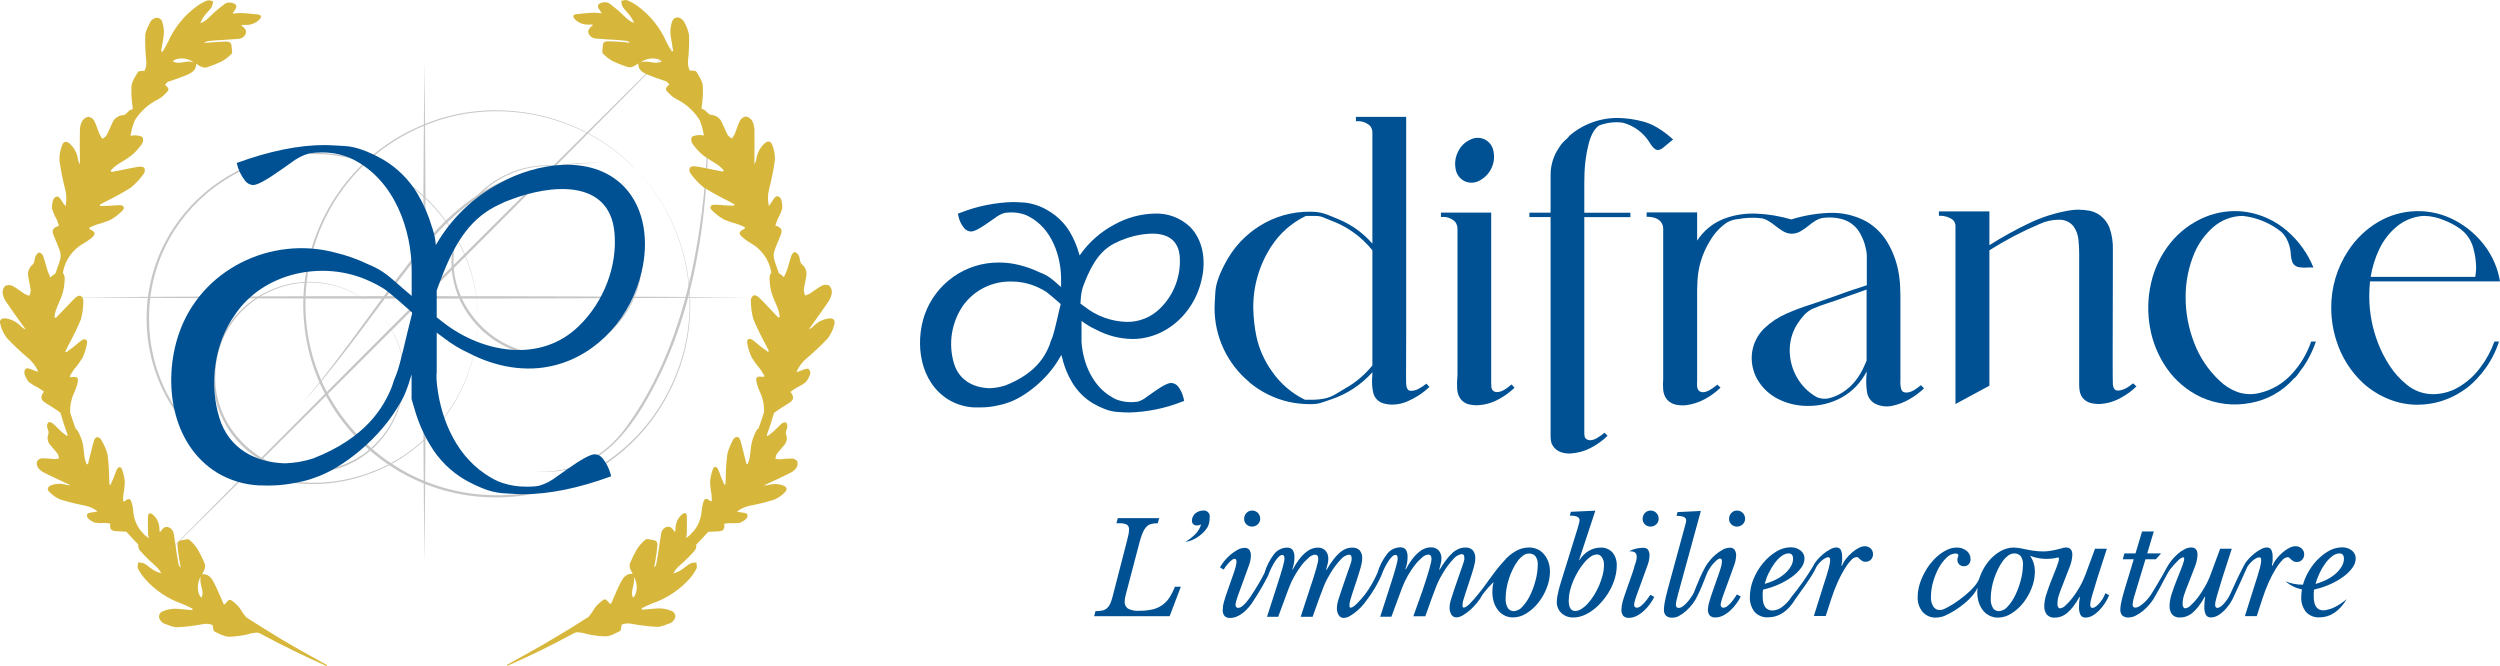 <svg xmlns="http://www.w3.org/2000/svg" id="Calque_1" viewBox="0 0 763.82 203.53"><g style="opacity:.25;"><path d="M193.56,51.12c16.73,16.32,22,42.76,12.92,64.28-16,38.92-66.75,49.05-96.55,19.35-29.8-29.7-19.57-80.58,19.35-96.63,21.52-9.13,48-3.81,64.28,12.92v.08ZM193.56,51.12c-16.35-16.61-42.74-21.83-64.16-12.63-38.47,16-48.42,66.26-18.89,95.68,29.53,29.42,79.67,19.58,95.68-18.89,9.2-21.42,4-47.81-12.63-64.16h0Z" style="fill:#1d1d1b; stroke-width:0px;"></path><path d="M187.62,59.05c18.28,18.23,5.36,49.51-20.45,49.67-15.85.34-29.57-13.37-29.23-29.22.17-25.81,31.44-38.74,49.68-20.45h0ZM187.62,59.05c-18.18-17.94-49.09-5.1-49.06,20.45-.21,15.3,13.3,28.82,28.61,28.61,25.55,0,38.39-30.89,20.45-49.06Z" style="fill:#1d1d1b; stroke-width:0px;"></path><path d="M114.96,94.69c18.33,18.29,5.37,49.66-20.51,49.83-15.89.33-29.65-13.42-29.31-29.32.17-25.88,31.53-38.84,49.82-20.51h0ZM114.96,94.69c-18.23-18-49.23-5.11-49.2,20.51-.21,15.35,13.34,28.91,28.69,28.7,25.62,0,38.5-31,20.51-49.21h0Z" style="fill:#1d1d1b; stroke-width:0px;"></path><path d="M145.92,97.27c.26,20-12.51,39.2-31,46.7-33.24,13.87-70.06-10.7-70.14-46.7.07-36,36.91-60.57,70.14-46.69,18.54,7.5,31.31,26.71,31,46.69ZM145.92,97.27c.15-19.92-12.65-39-31.17-46.41-32.92-13.55-69.28,10.79-69.2,46.41-.09,35.62,36.29,60,69.21,46.41,18.51-7.38,31.31-26.48,31.16-46.41Z" style="fill:#1d1d1b; stroke-width:0px;"></path><path d="M229.02,90.86c-66.84.5-141.81.5-208.65,0,66.84-.51,141.81-.51,208.65,0Z" style="fill:#1d1d1b; stroke-width:0px;"></path><path d="M129.68,172.4c-.54-49.23-.55-104.45,0-153.67.54,49.22.53,104.44,0,153.67Z" style="fill:#1d1d1b; stroke-width:0px;"></path><path d="M45.2,174.87C98.31,121.04,158.29,61.06,212.12,7.95c-53.11,53.83-113.1,113.81-166.92,166.92Z" style="fill:#1d1d1b; stroke-width:0px;"></path><path d="M183.62,49.75c-22.48.17-38.89,7.71-53.21,25.08-13.08,15.64-24.11,33-37.89,48.12,13.3-15.55,24.19-32.91,37.3-48.66,14.57-17.47,31.09-25,53.84-24.54h-.04Z" style="fill:#1d1d1b; stroke-width:0px;"></path><path d="M162.6,143.88c11.47,1.36,22.11-4.12,28.71-13.39,14.78-20.4,21-45.63,23.66-70.35.4-4.12,1-12.52,1.18-16.67l.23-8.36c.19,11.17-.41,22.33-1.8,33.41-2.21,16.59-6.35,33.1-14,48.08-7.88,15.61-18.54,29.76-38,27.28h.02Z" style="fill:#1d1d1b; stroke-width:0px;"></path></g><path d="M118.76,117.44c-.81-4.14-1.06-18.45-1.13-29-1.53-.99-3.14-1.86-4.81-2.6-14-6.54-32.41-2.63-41.06,10.3-6.34,8.83-7.94,21.19-4.78,31.45,4.91,16.27,25.49,17,38.41,9,5.66-3.35,10.41-8.04,13.85-13.64.02-.55.06-1.1.14-1.65-.29-1.28-.5-2.57-.62-3.88v.02Z" style="fill:none; stroke-width:0px;"></path><path d="M135.53,98.6c12,9.32,29.76,12.4,41.38,1,7.55-7.3,11.87-18.38,10.81-28.78-1.67-16-19.13-14.63-31.85-9.73-11.63,4-19.7,16.6-20.34,28.47v9.04Z" style="fill:none; stroke-width:0px;"></path><path d="M119.68,122.48l-.45.72c0,1.65.39,2.5,1.34,1.85-.25-.6-.48-1.21-.68-1.84-.07-.24-.14-.49-.21-.73Z" style="fill:#005193; stroke-width:0px;"></path><path d="M119.64,122.35c-.09-.33-.18-.67-.26-1-.08.55-.12,1.1-.14,1.65l.4-.65Z" style="fill:#005193; stroke-width:0px;"></path><path d="M122.38,122.96h0l-.71,1c.23-.32.46-.63.71-1Z" style="fill:#005193; stroke-width:0px;"></path><path d="M164.57,148.43c1.04-.29,2.04-.69,3-1.19-2.13.58-3.94,1.06-5.54,1.42.79-.04,1.66-.1,2.54-.23Z" style="fill:none; stroke-width:0px;"></path><path d="M133.43,114.17v-12.54c.67.51,1.36,1,2.1,1.57h0c2.43,1.89,5.07,3.48,7.87,4.75,7.88,4.11,17.28,5.93,26.07,3.66,13.5-3.38,23.52-15.21,26.54-28.49,2.17-8.87,1.25-19.38-5.5-26.26-10-10-26.78-7-37.74-.94-8.08,4.26-14.81,10.71-19.41,18.61-.07.12-.13.25-.19.37-.16-1.84-.54-3.65-1.14-5.4,0-.06,0-.11-.07-.16-1.03-3.55-2.51-6.96-4.4-10.14-2.57-4.31-6.18-7.9-10.51-10.45-4.53-2.55-8.36-3.92-11.47-4.12-3.11-.2-5.22-.3-6.33-.31-8,0-16.97,1.83-26.92,5.48.42,1.97,1.29,3.83,2.54,5.41.58.78,1.47,1.27,2.44,1.33,1.33,0,4.15-1.53,8.45-4.59l3-2.1c1.69-1.36,3.62-2.38,5.7-3,1.28-.18,2.57-.28,3.87-.28,2.4-.01,4.79.36,7.07,1.11.84.26,1.65.59,2.43,1h0c12.89,6.48,17.95,21.78,17.95,34v7.74c-.82-.71-1.7-1.47-2.72-2.33-4.38-3.84-6.11-5.51-10.58-7.34h0c-3.29-1.58-6.74-2.8-10.29-3.63-19.45-5.08-40.91,5.18-47.59,25-4.92,14.54-2.31,33.65,11.75,42.32,3.88,2.32,8.27,3.65,12.78,3.87.28.03.56.03.84,0,3.8.17,7.6-.17,11.31-1,1.77-.33,3.51-.82,5.19-1.47h0c8-2.71,19.73-11.78,25.77-22.69l.11-.15c.75-1.25,1.37-2.57,1.86-3.94h0l.08-.22h0c.45-1.16.8-2.15,1-3,.15-.45.3-.93.46-1.41v7.41h0v.08c.17.72.69,2.25.86,2.9,1.1,3.98,2.75,7.78,4.9,11.3,2.57,4.31,6.18,7.9,10.51,10.45,1.75,1,3.58,1.88,5.45,2.63,1.91.8,3.94,1.3,6,1.49,3.11.21,5.22.31,6.33.31,8,0,16.97-1.83,26.92-5.48-.26-1.19-.68-2.33-1.25-3.4-.37-.7-.8-1.37-1.29-2-.57-.78-1.46-1.27-2.43-1.33-1.33,0-4.15,1.53-8.46,4.59l-3,2.1c-.86.68-1.77,1.28-2.74,1.79-.96.5-1.96.9-3,1.19-.88.13-1.74.19-2.58.23h-1.29c-2.4.01-4.79-.36-7.07-1.11-.84-.26-1.65-.59-2.43-1h0c-1-.52-1.97-1.1-2.9-1.73-9.72-6.5-14.16-18.46-14.91-29v-1.6l.06-.08ZM152.62,62.45h0c1.04-.54,2.13-1.01,3.24-1.39,12.72-4.9,30.18-6.26,31.85,9.73,1.06,10.4-3.26,21.48-10.81,28.78-11.58,11.39-29.21,8.36-41.25-.88h0l-.12-.09c-.77-.6-1.46-1.14-2.1-1.66v-8.15c.44-1.32.88-2.51,1.31-3.54,4.49-11.97,9.56-19.01,17.88-22.8h0ZM121.23,114.03c-.59,1.35-1.09,2.73-1.51,4.14-2.59,6.46-8,15.6-24,21.88-2.79.91-5.7,1.42-8.63,1.51-8.94-.24-17.2-4.42-20.08-13.95-3.16-10.26-1.56-22.62,4.78-31.45,8.65-12.93,27-16.84,41.06-10.3,1.67.74,3.28,1.61,4.81,2.6,2.95,2.28,5.33,4.48,8.22,7v.46c-1.97,7.59-3.36,14.53-4.65,18.11h0Z" style="fill:#005193; stroke-width:0px;"></path><path d="M357.22,182.7c-1.22,1.8-3.08,3.07-5.21,3.52-1.31.28-2.66.41-4,.39-1.17.1-2.35-.13-3.4-.68-.67-.48-1.05-1.27-1-2.09.02-.74.14-1.46.35-2.17l4.05-15.41c.27-1.09.61-2.17,1-3.23.26-.69.63-1.34,1.11-1.91.39-.47.9-.82,1.48-1,.7-.18,1.42-.27,2.14-.25l.43-1.56h-12.65l-.42,1.56h.85c.8-.06,1.59.08,2.32.41.48.32.74.89.68,1.46,0,.46-.04.93-.13,1.38-.1.52-.25,1.14-.43,1.87l-4.42,17.13c-.18.78-.43,1.54-.74,2.28-.23.53-.57,1.01-1,1.4-.39.36-.88.61-1.4.72-.7.14-1.41.21-2.12.19l-.42,1.56h23.07l3.42-9h-1.83c-.45,1.2-1.03,2.36-1.73,3.43Z" style="fill:#005193; stroke-width:0px;"></path><path d="M380.82,156.73c-.46.48-.71,1.12-.7,1.79-.02.65.24,1.27.72,1.71.46.43,1.07.67,1.7.66.65,0,1.28-.24,1.75-.7.48-.44.75-1.06.74-1.71,0-.65-.24-1.28-.7-1.75-.46-.49-1.12-.76-1.79-.74-.65,0-1.28.26-1.72.74Z" style="fill:#005193; stroke-width:0px;"></path><path d="M471.71,169.31c-.54-.65-1.23-1.17-2-1.51-.82-.36-1.7-.54-2.59-.53-1.46.01-2.89.42-4.14,1.17-1.36.8-2.57,1.84-3.56,3.07-2.86,3-5.53,7.35-7.43,9.57-.92,1.21-1.93,2.37-3,3.45-.78.73-1.36,1.1-1.75,1.1s-.39-.24-.39-.74c0-.23.02-.47.06-.7,0-.23.12-.58.25-1.05s.32-1.09.58-1.88l1.05-3.17.88-2.71c.25-.76.45-1.44.6-2s.27-1.09.35-1.52c.08-.39.12-.78.12-1.18.08-.92-.19-1.84-.76-2.57-.61-.59-1.44-.89-2.28-.82-.69,0-1.37.13-2,.39-.69.3-1.33.7-1.89,1.21-.71.64-1.35,1.35-1.92,2.12-.75.99-1.44,2.03-2.07,3.11l-.08-.12c.26-.91.43-1.59.52-2.06.09-.41.13-.83.14-1.25.05-.93-.25-1.84-.86-2.54-.62-.63-1.48-.97-2.37-.92-2.7,0-5.25,2.24-7.66,6.73l-.12-.11c.44-1.14.66-2.36.66-3.58.07-.81-.11-1.63-.52-2.34-.44-.5-1.1-.76-1.77-.7-1.51.03-2.94.73-3.88,1.91-1.39,1.78-2.43,3.81-3.06,5.98-1.02,2.33-2.3,4.54-3.83,6.58-.79,1-1.65,1.96-2.55,2.86-.78.73-1.37,1.1-1.75,1.1s-.39-.24-.39-.74c0-.23.02-.47.06-.7.06-.35.15-.71.25-1.05.13-.46.32-1.09.58-1.88l1.05-3.17.88-2.71c.24-.76.44-1.44.6-2s.27-1.09.35-1.52c.08-.39.12-.78.12-1.18.08-.92-.19-1.84-.76-2.57-.61-.58-1.44-.88-2.28-.82-.69,0-1.37.13-2,.39-.69.29-1.33.7-1.89,1.21-.71.64-1.36,1.35-1.93,2.12-.76,1.01-1.45,2.07-2.08,3.17l-.07-.12c.25-.91.43-1.59.52-2.06.09-.41.13-.83.14-1.25.05-.93-.25-1.84-.86-2.54-.62-.63-1.48-.97-2.37-.92-2.7,0-5.26,2.24-7.67,6.73l-.11-.11c.44-1.14.66-2.36.66-3.58.07-.82-.12-1.63-.53-2.34-.44-.5-1.1-.76-1.77-.7-1.51.03-2.93.73-3.87,1.91-1.37,1.76-2.39,3.77-3,5.91-1.16,2.25-2.44,4.43-3.85,6.54-.16.26-.39.61-.7,1.07-.33.47-.68.91-1.05,1.34-.37.42-.78.8-1.21,1.15-.34.29-.76.46-1.21.48-.24.02-.47-.08-.62-.27-.13-.18-.2-.4-.19-.62,0-.24.04-.47.09-.7.07-.29.15-.58.24-.88s.18-.58.27-.85.16-.48.21-.61l1.44-3.93c.73-2,1.32-3.63,1.77-4.9.39-.96.62-1.97.68-3,.06-.7-.1-1.4-.48-2-.38-.4-.91-.61-1.46-.57-.75.02-1.49.23-2.14.6-.77.43-1.51.93-2.18,1.5-.69.59-1.32,1.24-1.89,1.95-.48.6-.92,1.23-1.3,1.9l1.13.7c.16-.3.34-.58.54-.85.28-.38.58-.75.9-1.09.31-.34.64-.66,1-.95.25-.24.58-.38.93-.41.14,0,.27.07.37.17.15.21.21.47.18.72-.02.5-.1,1-.24,1.48-.15.62-.41,1.44-.77,2.45l-1.75,5c-.47,1.32-.83,2.42-1.07,3.29-.24.79-.36,1.61-.37,2.43-.07.69.13,1.39.56,1.94.46.42,1.07.64,1.69.59.87,0,1.73-.23,2.49-.64.81-.43,1.56-.97,2.22-1.6.67-.63,1.28-1.33,1.81-2.08.32-.45.58-.86.82-1.26,1.57-2.39,3.01-4.87,4.3-7.42.28-.81.61-1.6,1-2.37.34-.69.72-1.36,1.14-2,.32-.51.71-.97,1.15-1.38.26-.28.62-.46,1-.51.45,0,.67.36.67,1.09,0,.34-.05.67-.12,1-.08.39-.21.92-.39,1.58s-.43,1.5-.74,2.53-.71,2.29-1.21,3.79l-2.87,8.91h3.42l3.27-8.83c.47-1.27,1.05-2.5,1.73-3.68.64-1.13,1.36-2.22,2.16-3.25.65-.86,1.4-1.64,2.22-2.33.5-.5,1.16-.82,1.86-.9.65,0,1,.43,1,1.29-.01.37-.06.73-.14,1.09-.09.44-.24,1-.45,1.79s-.49,1.69-.85,2.82-.82,2.52-1.37,4.18l-2.56,7.82h3.65c.81-2.28,1.47-4.15,2-5.6.52-1.45,1-2.65,1.36-3.6.32-.81.69-1.6,1.09-2.37.34-.64.7-1.27,1.09-1.89.88-1.48,1.92-2.86,3.11-4.11.63-.76,1.51-1.27,2.49-1.42.52,0,.78.38.78,1.13.01.17.01.34,0,.51-.05.26-.11.51-.19.76l-.45,1.34c-.2.57-.46,1.34-.8,2.29-.67,1.92-1.2,3.48-1.61,4.67-.41,1.2-.72,2.16-.94,2.88-.17.55-.32,1.11-.43,1.68-.05.33-.08.66-.09,1-.04.79.16,1.56.56,2.24.33.53.91.85,1.54.84.68-.04,1.34-.26,1.92-.62.8-.46,1.55-1,2.24-1.62.78-.69,1.5-1.44,2.16-2.25.26-.33.49-.66.72-1l.09-.11c1.75-2.29,3.22-4.78,4.39-7.42.28-.81.61-1.6,1-2.37.34-.69.73-1.36,1.15-2,.32-.51.7-.97,1.14-1.38.26-.28.62-.46,1-.51.44,0,.66.36.66,1.09,0,.34-.05.67-.12,1-.08.39-.21.92-.39,1.58s-.43,1.5-.74,2.53-.71,2.29-1.2,3.79l-2.88,8.91h3.42l3.27-8.83c.48-1.27,1.06-2.5,1.73-3.68.64-1.13,1.36-2.22,2.16-3.25.65-.86,1.4-1.64,2.22-2.33.5-.5,1.16-.82,1.87-.9.64,0,1,.43,1,1.29-.01.37-.06.73-.14,1.09-.09.44-.24,1-.45,1.79s-.49,1.69-.85,2.82-.82,2.52-1.36,4.18l-2.75,7.68h3.66c.8-2.28,1.47-4.15,2-5.6.52-1.45,1-2.65,1.36-3.6.32-.81.69-1.6,1.09-2.37.34-.64.7-1.27,1.09-1.89.88-1.48,1.92-2.86,3.11-4.11.63-.76,1.51-1.27,2.49-1.42.52,0,.78.38.78,1.13.01.17.01.34,0,.51-.04.26-.11.51-.19.76l-.45,1.34c-.19.57-.46,1.34-.8,2.29-.67,1.92-1.2,3.48-1.61,4.67-.4,1.2-.72,2.16-.94,2.88-.18.55-.32,1.11-.42,1.68-.06.33-.1.66-.1,1-.04.79.16,1.56.56,2.24.33.53.91.85,1.54.84.68-.04,1.35-.26,1.93-.62.8-.46,1.54-1.01,2.23-1.62.78-.69,1.5-1.44,2.16-2.25.65-.79,1.22-1.64,1.69-2.55,1.02-1.33,2.12-2.59,3.31-3.77-.23.98-.35,1.99-.35,3-.01,1.12.16,2.23.5,3.29.3.9.76,1.74,1.36,2.47.54.65,1.23,1.17,2,1.53.77.35,1.62.54,2.47.53,1.47-.02,2.9-.46,4.12-1.27,1.38-.86,2.6-1.96,3.6-3.24,1.07-1.36,1.93-2.87,2.55-4.48.64-1.57.98-3.24,1-4.94.01-1.04-.15-2.07-.48-3.05-.31-.86-.78-1.66-1.37-2.35ZM469.14,177.39c-.4,1.56-.96,3.08-1.67,4.53-.6,1.26-1.38,2.42-2.33,3.44-.65.8-1.6,1.29-2.63,1.36-.71.01-1.37-.32-1.79-.89-.55-.93-.79-2-.7-3.07,0-1.01.1-2.01.27-3,.19-1.05.45-2.08.78-3.09.33-.99.72-1.95,1.19-2.88.41-.85.9-1.65,1.46-2.41.46-.64,1.02-1.2,1.65-1.66.5-.38,1.1-.59,1.73-.6.75-.05,1.48.24,2,.78.57.83.83,1.84.72,2.84-.03,1.57-.26,3.14-.68,4.65Z" style="fill:#005193; stroke-width:0px;"></path><path d="M489.01,167.31c-1.27,0-2.51.35-3.6,1-1.15.69-2.11,1.64-2.82,2.78l-.11-.07,4.94-15-7.47.35-.35,1.16c2,0,3,.46,3,1.37-.02.36-.08.72-.19,1.07l-.39,1.42-4.71,15.17c-.54,1.71-1,3.18-1.24,4.42-.25.93-.39,1.89-.43,2.85-.05,1.31.47,2.58,1.42,3.49.99.91,2.3,1.39,3.64,1.34,1.09-.01,2.17-.24,3.17-.66,1.1-.46,2.13-1.07,3.07-1.81,1.01-.8,1.92-1.7,2.74-2.69.86-1.01,1.61-2.11,2.24-3.28.64-1.16,1.14-2.39,1.5-3.66.35-1.22.53-2.47.54-3.74.08-1.44-.38-2.87-1.28-4-.93-1.03-2.28-1.59-3.67-1.51ZM489.69,175.58c-.28,1.09-.63,2.15-1.07,3.19-.44,1.04-.96,2.04-1.55,3-.55.9-1.17,1.74-1.87,2.53-.58.67-1.25,1.25-2,1.73-.56.39-1.23.61-1.91.64-1.32,0-2-1.06-2-3.19.01-1.01.14-2.02.38-3,.27-1.08.63-2.14,1.07-3.17.45-1.03.97-2.04,1.56-3,.54-.89,1.15-1.74,1.83-2.53.56-.67,1.21-1.26,1.94-1.75.54-.38,1.19-.6,1.85-.64.63.02,1.2.36,1.52.9.43.67.65,1.45.62,2.25,0,1.02-.12,2.05-.37,3.04Z" style="fill:#005193; stroke-width:0px;"></path><path d="M503.55,182.7c-.33.47-.68.91-1.06,1.34-.36.42-.77.8-1.2,1.15-.34.29-.76.46-1.21.48-.24.02-.47-.08-.62-.27-.13-.18-.2-.4-.19-.62,0-.24.04-.47.09-.7.07-.29.15-.58.24-.88s.18-.58.27-.85.16-.48.21-.61l1.44-3.93c.73-2,1.32-3.63,1.77-4.9.39-.96.62-1.97.68-3,.06-.7-.1-1.4-.48-2-.35-.37-.84-.57-1.35-.55h-.18c-1.49.02-2.96.39-4.28,1.07,1.28,0,3.49-.09,1.73,4.4-.05.13-.08.26-.09.4-.16.61-.4,1.36-.73,2.29l-1.76,5c-.46,1.32-.82,2.42-1.07,3.29-.23.79-.35,1.61-.36,2.43-.07.69.13,1.39.56,1.94.46.42,1.07.64,1.69.59.87,0,1.73-.23,2.49-.64.81-.43,1.56-.97,2.22-1.6.67-.63,1.28-1.33,1.81-2.08.47-.65.89-1.34,1.26-2.06l-1.16-.66c-.18.16-.45.51-.72.97Z" style="fill:#005193; stroke-width:0px;"></path><path d="M504.28,155.99c-.65,0-1.27.26-1.71.74-.46.48-.71,1.12-.7,1.79-.02.65.24,1.27.72,1.71.46.43,1.06.67,1.69.66.66,0,1.29-.24,1.76-.7.48-.44.74-1.06.73-1.71.01-.65-.24-1.28-.7-1.75-.46-.49-1.11-.76-1.79-.74Z" style="fill:#005193; stroke-width:0px;"></path><path d="M529.95,182.7c-.31.47-.64.91-1,1.34-.37.42-.77.8-1.21,1.15-.34.29-.76.46-1.2.48-.24.02-.48-.08-.63-.27-.13-.18-.2-.4-.19-.62,0-.24.04-.47.1-.7.06-.29.14-.58.23-.88s.18-.58.27-.85c.06-.21.14-.41.22-.61l1.44-3.93,1.77-4.9c.38-.96.61-1.97.68-3,.06-.7-.11-1.41-.49-2-.37-.4-.91-.61-1.46-.57-.75.02-1.49.23-2.14.6-.77.43-1.51.93-2.18,1.5-.69.59-1.32,1.24-1.88,1.95-.49.59-.93,1.23-1.31,1.9-2.57,4.85-3,7.12-3.8,8.43l-.5.78c-.35.52-.73,1.01-1.15,1.47-.4.46-.85.88-1.34,1.25-.37.31-.84.49-1.32.52-.24.02-.47-.08-.62-.27-.13-.18-.2-.4-.2-.62,0-.45.06-.9.16-1.34.1-.53.26-1.15.46-1.85l7-25.56-7.12.35-.31,1.16c2,0,2.95.46,2.95,1.37-.02.36-.08.72-.19,1.07l-.39,1.42-5.17,19c-.39,1.53-.67,2.74-.82,3.62-.14.69-.21,1.39-.23,2.1-.07.71.16,1.41.64,1.94.57.44,1.28.65,2,.59.7-.02,1.39-.21,2-.56.76-.42,1.47-.92,2.12-1.5.73-.65,1.4-1.38,2-2.16.6-.79,1.11-1.64,1.52-2.55,2-4,2.57-6.58,3.52-8,.17-.29.35-.58.55-.85.27-.38.57-.75.89-1.09.31-.34.65-.65,1-.95.26-.24.59-.39.94-.41.14,0,.27.07.37.17.14.21.2.47.17.72-.02.5-.1,1-.23,1.48-.16.62-.42,1.44-.78,2.45l-1.75,5c-.47,1.32-.82,2.42-1.07,3.29-.26.76-.41,1.56-.45,2.36-.07.69.13,1.39.56,1.94.46.42,1.08.64,1.7.59.87,0,1.72-.23,2.49-.64.81-.43,1.55-.97,2.21-1.6.67-.63,1.28-1.33,1.81-2.08.47-.65.9-1.34,1.27-2.06l-1.17-.66c-.2.28-.43.63-.74,1.09Z" style="fill:#005193; stroke-width:0px;"></path><path d="M530.69,155.99c-.65-.01-1.27.26-1.71.74-.46.48-.72,1.12-.7,1.79-.02.65.24,1.27.72,1.71.46.43,1.06.67,1.69.66.65,0,1.28-.24,1.75-.7.48-.44.75-1.06.74-1.71.01-.65-.24-1.28-.7-1.75-.46-.49-1.12-.76-1.79-.74Z" style="fill:#005193; stroke-width:0px;"></path><path d="M569.82,166.88c-.68.02-1.34.2-1.93.53-.72.37-1.39.83-2,1.36-.68.58-1.3,1.23-1.85,1.93-.54.67-.98,1.42-1.32,2.21l-.12-.11c.1-.52.18-1,.22-1.37s0-.79,0-1.2c.05-.78-.09-1.55-.42-2.26-.29-.47-.82-.74-1.37-.7-.65.04-1.27.22-1.83.55-.74.39-1.43.85-2.07,1.38-.69.56-1.33,1.18-1.91,1.86-.53.6-.97,1.27-1.31,2-1.94,3.23-4.11,6.31-6.5,9.22-.13.16-.24.33-.35.5-.7.99-1.54,1.87-2.51,2.61-.85.69-1.9,1.09-3,1.13-2,0-3-1.41-3-4.24v-1.07c0-.35.07-.71.12-1.07,1.69-.38,3.34-.93,4.92-1.64,1.41-.64,2.75-1.42,4-2.33,1.05-.76,1.97-1.68,2.74-2.72.61-.81.96-1.79,1-2.8.02-.96-.43-1.86-1.19-2.44-.87-.68-1.95-1.03-3.05-1-1.58.03-3.11.49-4.44,1.34-1.52.94-2.87,2.12-4,3.5-1.21,1.46-2.19,3.1-2.9,4.85-.72,1.7-1.1,3.52-1.11,5.37-.11,1.69.4,3.35,1.44,4.69,1.06,1.14,2.57,1.75,4.12,1.65,3.3,0,6.08-1.85,8.33-5.56,1.94-2.8,5.18-7,6.27-9.54.18-.41.42-.79.72-1.12.3-.38.64-.73,1-1.05.34-.3.71-.57,1.11-.78.29-.18.61-.29.95-.31.39,0,.58.28.58.85,0,.34-.04.67-.09,1-.07.39-.19.93-.37,1.62s-.44,1.54-.76,2.57-.74,2.31-1.23,3.87l-2.53,8.05h3.62l1.75-5.37c.54-1.68,1.17-3.33,1.89-4.94.61-1.38,1.3-2.71,2.08-4,.57-.97,1.24-1.88,2-2.7.42-.54,1.03-.9,1.71-1,.22-.01.43.07.59.23.15.16.32.32.5.49.2.18.42.34.65.48.3.18.65.26,1,.24.62.02,1.22-.22,1.65-.67.43-.45.66-1.05.64-1.67.01-.67-.26-1.32-.76-1.77-.47-.41-1.06-.64-1.68-.65ZM540.48,174.94c.5-1.06,1.11-2.06,1.81-3,.58-.79,1.29-1.5,2.08-2.08.6-.47,1.34-.75,2.1-.78.91,0,1.36.54,1.36,1.63-.01.82-.24,1.62-.66,2.32-.48.82-1.1,1.55-1.81,2.18-.83.73-1.75,1.35-2.74,1.85-1.11.56-2.26,1-3.46,1.32.32-1.19.75-2.34,1.29-3.44h.03Z" style="fill:#005193; stroke-width:0px;"></path><path d="M642.45,182.93c-.33.5-.7.98-1.09,1.44-.33.38-.7.72-1.11,1-.27.21-.59.34-.93.37-.47,0-.7-.34-.7-1,.01-.32.05-.64.11-.95.08-.4.21-.92.39-1.56.18-.64.42-1.41.7-2.33l1-3.33,2.88-8.91h-3.62l-2.87,7.78c-.5,1.34-1.1,2.65-1.81,3.89-.66,1.16-1.39,2.27-2.2,3.33-.64.84-1.36,1.62-2.14,2.33-.43.47-1.01.78-1.64.88-.24,0-.45-.13-.58-.33-.19-.35-.27-.75-.23-1.15.02-.94.19-1.87.5-2.76.34-1,.77-2.16,1.29-3.43.8-2,1.46-3.71,2-5.15.44-1.12.7-2.31.76-3.52,0-1.51-.65-2.26-2-2.26-.48.02-.95.12-1.39.3h0c-4,1-5.86,1.51-13.42-.28.3.09.6.2.89.33-.64-.22-1.32-.33-2-.33-1.46.01-2.89.42-4.14,1.17-1.36.8-2.57,1.84-3.56,3.07-1.06,1.31-1.91,2.78-2.51,4.36-.06.15-.1.29-.15.44s-.07.17-.11.27c-.92,3.23-7.54,8.06-10.69,9.43h0c-.43.23-.91.35-1.4.36-.81.02-1.57-.38-2-1.07-.53-.88-.78-1.9-.72-2.93,0-1.59.24-3.17.68-4.69.42-1.48,1.01-2.91,1.75-4.26.63-1.16,1.44-2.21,2.4-3.11.68-.72,1.61-1.15,2.6-1.21.63,0,.94.18.94.54,0,.21-.06.41-.16.59-.3.75-.14,1.61.41,2.2.39.38.92.58,1.46.56.55.02,1.08-.2,1.46-.6.38-.43.58-1,.56-1.58.01-.98-.43-1.92-1.2-2.53-.87-.69-1.97-1.05-3.08-1-.96.01-1.91.23-2.78.64-.98.45-1.91,1.04-2.74,1.73-.92.77-1.75,1.63-2.49,2.57-.77.98-1.44,2.04-2,3.15-.57,1.11-1.03,2.27-1.37,3.47-.32,1.14-.49,2.32-.5,3.5-.09,1.67.46,3.32,1.52,4.61,1.01,1.14,2.48,1.78,4,1.73.46,0,.91-.06,1.36-.15.34-.04.68-.13,1-.26l.17-.06.23-.09c3.73-1.6,8.8-5.42,10-8.63-.05.46-.07.91-.07,1.37-.01,1.12.16,2.23.5,3.29.3.9.76,1.74,1.36,2.47.54.65,1.23,1.17,2,1.53.78.35,1.62.54,2.47.53,1.47-.02,2.9-.46,4.12-1.27,1.38-.86,2.6-1.96,3.6-3.24,1.07-1.36,1.93-2.87,2.55-4.48.64-1.57.98-3.24,1-4.94.01-1.04-.15-2.07-.48-3.05-.24-.68-.58-1.32-1-1.91,2.72,1.06,5.69,1.24,8.52.53.16,0,.26,0,.3.13.02.1.02.19,0,.29,0,.28-.05.55-.13.82-.09.34-.24.78-.43,1.32s-.45,1.22-.78,2l-1.19,3c-.46,1.17-.9,2.41-1.32,3.72-.39,1.16-.6,2.38-.62,3.6-.03.89.22,1.76.72,2.49.63.73,1.59,1.11,2.55,1,.59,0,1.19-.1,1.75-.29.66-.23,1.28-.57,1.83-1,.71-.6,1.35-1.27,1.92-2,.75-.96,1.42-1.99,2-3.07l.11.11c-.1.5-.17,1-.21,1.5,0,.51-.06,1-.06,1.42-.04.84.1,1.68.43,2.45.32.59.96.93,1.63.86.73-.02,1.44-.22,2.06-.59.74-.42,1.41-.94,2-1.55.65-.68,1.25-1.42,1.77-2.2.53-.79.97-1.63,1.32-2.51l-1.17-.58c-.21.58-.48,1.14-.78,1.67ZM617.37,177.39c-.41,1.56-.97,3.08-1.68,4.53-.6,1.26-1.38,2.42-2.33,3.44-.65.8-1.6,1.29-2.63,1.36-.71.01-1.37-.32-1.79-.89-.55-.93-.79-2-.7-3.07,0-1.01.1-2.01.27-3,.37-2.09,1.05-4.11,2-6,.41-.85.9-1.65,1.46-2.41.46-.64,1.02-1.2,1.65-1.66.5-.37,1.11-.58,1.73-.6.75-.05,1.48.24,2,.78.57.83.83,1.84.72,2.84-.04,1.58-.27,3.16-.7,4.68Z" style="fill:#005193; stroke-width:0px;"></path><path d="M699.55,170.5c.15.16.32.32.5.49.2.18.42.34.65.48.3.18.65.26,1,.24.62.02,1.22-.22,1.65-.67.43-.45.66-1.05.64-1.67.01-.67-.26-1.31-.75-1.77-.51-.48-1.19-.74-1.89-.72-.68.02-1.34.2-1.93.53-.72.37-1.39.83-2,1.36-.68.58-1.3,1.23-1.85,1.93-.54.67-.98,1.42-1.32,2.21l-.12-.11c.1-.45.17-.91.22-1.37.02-.4.02-.8,0-1.2.05-.78-.09-1.55-.42-2.26-.29-.47-.82-.74-1.37-.7-.64.03-1.27.22-1.82.55-.74.38-1.44.85-2.08,1.38-.69.56-1.33,1.18-1.91,1.86-.53.6-.97,1.27-1.31,2-1.63,3-3.25,6.88-3.91,8.17-.26.59-.56,1.15-.91,1.69-.33.5-.7.98-1.09,1.44-.33.38-.7.72-1.11,1-.27.21-.59.34-.93.37-.47,0-.7-.34-.7-1,0-.32.04-.64.11-.95.08-.4.21-.92.39-1.56.18-.64.42-1.41.7-2.33l1-3.33,2.88-8.91h-3.55l-2.88,7.78c-.49,1.35-1.09,2.65-1.81,3.89-.65,1.16-1.38,2.27-2.19,3.33-.64.84-1.36,1.62-2.14,2.33-.43.47-1.01.78-1.64.88-.24,0-.46-.13-.58-.33-.19-.35-.27-.75-.23-1.15.02-.94.18-1.87.5-2.76.34-1,.77-2.16,1.29-3.43.8-2,1.47-3.72,2-5.15.44-1.13.7-2.31.76-3.52,0-1.51-.65-2.26-1.95-2.26-.7.02-1.39.21-2,.55-.76.38-1.47.87-2.1,1.44-.7.61-1.33,1.28-1.91,2-.56.7-1.06,1.46-1.48,2.25-1,2-4.41,7.61-4.65,8l-.63.89c-.4.52-.83,1.01-1.29,1.47-.48.47-1.01.89-1.57,1.26-.43.32-.94.5-1.47.52-.24.02-.47-.08-.61-.27-.11-.19-.17-.4-.17-.62.1-1.09.33-2.16.7-3.19l3.23-10.7h3.19l1.59-1.79h-4.24l2-6.69h-3.58l-2,6.69h-3.38l-.51,1.79h3.35l-2.88,9.53c-.44,1.53-.76,2.74-.94,3.62-.16.69-.25,1.4-.28,2.11-.07.7.15,1.41.61,1.94.56.45,1.28.67,2,.59.73-.03,1.44-.22,2.08-.56.81-.41,1.58-.92,2.28-1.5.78-.65,1.49-1.38,2.14-2.16.65-.79,1.21-1.64,1.67-2.55,1.87-3.09,3.61-7,4.61-8.15.72-.89,1.49-1.74,2.31-2.55.64-.6,1.12-.89,1.46-.89.16,0,.25,0,.29.13.04.09.06.19.06.29,0,.28-.05.55-.13.82-.09.34-.24.78-.43,1.32s-.46,1.22-.78,2l-1.19,3c-.46,1.17-.91,2.41-1.32,3.72-.39,1.16-.6,2.38-.62,3.6-.03.89.22,1.76.72,2.49.63.73,1.59,1.11,2.55,1,.59,0,1.19-.1,1.75-.29.66-.23,1.28-.57,1.83-1,.71-.6,1.35-1.27,1.92-2,.75-.96,1.42-1.99,2-3.07l.12.11c-.1.49-.17,1-.21,1.5,0,.51-.06,1-.06,1.42-.04.84.1,1.68.43,2.45.32.59.96.93,1.63.86.73-.02,1.44-.22,2.06-.59.74-.42,1.41-.94,2-1.55.65-.68,1.25-1.42,1.77-2.2.53-.79.97-1.63,1.32-2.51,1-2.12,3.23-7,3.76-8.25.18-.41.42-.79.72-1.12.3-.38.64-.73,1-1.05.34-.3.71-.57,1.11-.78.3-.19.65-.3,1-.31.39,0,.58.28.58.85,0,.34-.04.67-.09,1-.07.39-.19.93-.37,1.62s-.44,1.54-.76,2.57-.74,2.31-1.23,3.87l-2.53,8.05h3.62l1.75-5.37c.54-1.68,1.17-3.33,1.89-4.94.61-1.38,1.3-2.71,2.08-4,.57-.97,1.24-1.88,2-2.7.42-.54,1.04-.9,1.72-1,.23,0,.46.09.61.27Z" style="fill:#005193; stroke-width:0px;"></path><path d="M718.6,168.22c-.87-.68-1.96-1.03-3.06-1-1.57.03-3.11.49-4.43,1.34-1.52.94-2.87,2.12-4,3.5-1.2,1.46-2.18,3.1-2.9,4.85-.23.56-.42,1.14-.58,1.72-1.85.04-3.68-.32-5.38-1.05,1.44,1.26,3.18,2.12,5.06,2.49-.13.73-.2,1.47-.21,2.21-.11,1.69.4,3.35,1.44,4.69,1.06,1.14,2.58,1.75,4.13,1.65,3.29,0,6.06-1.85,8.32-5.56-2.86,2.29-4.68,3-6.08,3.27-.33.09-.66.14-1,.15-2,0-3-1.41-3-4.24v-1.07c0-.35.07-.71.12-1.07h.15l.24-.05.26-.09c1.47-.35,2.9-.84,4.27-1.46,1.43-.63,2.79-1.41,4.05-2.33,1.05-.76,1.98-1.67,2.74-2.72.62-.81.97-1.79,1-2.8.02-.94-.4-1.84-1.14-2.43ZM715.46,173.05c-.48.82-1.09,1.55-1.8,2.18-.84.73-1.76,1.35-2.75,1.85-1.1.56-2.26,1-3.46,1.32.34-1.19.78-2.35,1.32-3.46.51-1.06,1.11-2.06,1.81-3,.59-.79,1.29-1.49,2.08-2.08.6-.47,1.34-.75,2.1-.78.91,0,1.37.54,1.37,1.63,0,.83-.24,1.64-.67,2.34Z" style="fill:#005193; stroke-width:0px;"></path><path d="M367.55,155.99c-.43,0-.86.08-1.26.23-.39.15-.75.36-1.07.62-.32.27-.58.61-.76,1-.19.36-.29.77-.29,1.18-.03.41.11.81.38,1.11.32.29.74.44,1.17.41.44,0,.87-.1,1.25-.31-.3,1-.81,1.92-1.5,2.7-.95,1.01-2.05,1.89-3.25,2.59,2.82-.2,6.27-3,7-5.08.26-.76.38-1.55.37-2.35.18-.98-.47-1.91-1.45-2.09-.19-.04-.39-.04-.59,0Z" style="fill:#005193; stroke-width:0px;"></path><path d="M381.64,116.74c3.53,2.98,7.73,5.06,12.24,6.07,2.08.44,4.21.67,6.34.67,3,0,3.4-.46,6.3-1.4,4.92-1.6,9.33-4.48,12.78-8.35,0,.49,0,1-.05,1.49s-.05,1-.05,1.46c0,1.13.12,2.25.37,3.35.38,1.57,1.59,2.81,3.15,3.22.9.25,1.82.37,2.75.37,1.66-.02,3.3-.4,4.8-1.11,2.39-1.04,4.58-2.49,6.47-4.29l-.94-1c-.68.56-1.42,1.06-2.2,1.47-.69.42-1.48.67-2.29.71h-.41c-.76-.08-1.18-.77-1.27-2s0-6.21,0-14.79V35.7h-15.36v1.34h.23c1.49-.12,2.95.38,4.06,1.38.52.6.78,1.39.74,2.18v33.84c-2.82-3.25-6.36-5.8-10.33-7.45-3.82-1.54-5-2.31-8.78-2.31-5.44-.04-10.77,1.47-15.37,4.37-3.96,2.49-7.27,5.88-9.66,9.9-2.38,4.11-3.66,7.5-3.83,10.17-.17,2.69-.25,4.37-.25,5-.01,8.72,3.86,16.99,10.56,22.57v.05ZM388.42,75.26c2.6-4,6.26-7.22,10.56-9.29h2.48c2.62,0,2.6.46,5.11,1.37,5,1.83,9.4,4.98,12.73,9.13v35.18c-2.29,2.84-5.09,5.21-8.27,7-3.21,1.82-4.13,2.95-8,3.37h-.17c-.48.07-.96.1-1.44.1h-2.75c-4.06-1.98-7.53-4.97-10.08-8.7-2.29-3.19-3.9-6.81-4.73-10.65-.57-2.81-.89-5.66-.95-8.52-.09-6.74,1.83-13.35,5.51-18.99h0Z" style="fill:#005193; stroke-width:0px;"></path><path d="M447.48,55.36c1.45.67,3.13.6,4.52-.17,3.3-1.69,5.06-5.37,4.3-9-.27-1.57-1.28-2.91-2.71-3.62-1.39-.64-3-.61-4.37.09-1.66.75-3,2.07-3.76,3.73-.83,1.64-1.08,3.5-.71,5.3.26,1.59,1.28,2.96,2.73,3.67Z" style="fill:#005193; stroke-width:0px;"></path><path d="M444.6,67.78c.51.67.75,1.51.7,2.35v44c0,.49,0,1-.07,1.58s-.06,1.12-.06,1.68,0,1.11.06,1.67c.07,1.06.44,2.07,1.08,2.92.63.77,1.49,1.32,2.45,1.56.76.18,1.53.27,2.31.28,2.41-.05,4.77-.69,6.88-1.87,1.75-.94,3.36-2.12,4.79-3.49l-.94-1c-1.76,1.56-3.24,2.34-4.43,2.34-.35,0-.7-.09-1-.27-.39-.28-.65-.71-.71-1.19,0-.45-.06-.83-.06-1.12v-52.26h-15.36v1.34h.23c1.53-.15,3.04.39,4.13,1.48Z" style="fill:#005193; stroke-width:0px;"></path><path d="M479.89,138.54c2.13-.12,4.21-.69,6.1-1.68,1.9-.97,3.64-2.23,5.17-3.72l-.94-.94c-.67.61-1.42,1.14-2.22,1.58-.62.42-1.34.67-2.08.73-.38,0-.76-.09-1.1-.26-.34-.19-.59-.52-.67-.91-.06-.33-.1-.66-.1-1v-66h14.08v-1.34h-14.08v-7.11c0-1.79,0-3.56.07-5.33.11-2.63.47-5.25,1.07-7.81.69-3.18,1.81-5.31,3.36-6.41,1.71-.65,3.53-.99,5.36-1,.72,0,1.44.07,2.15.21,3.25.92,6.04,3.01,7.85,5.86.94,1.61,1.81,2.42,2.61,2.42.54-.04,1.06-.25,1.48-.6l3.18-2.62c-3.24-2.93-6.32-4.77-9.25-5.5-2.43-.65-4.93-1.01-7.45-1.07-5.5-.08-10.84,1.86-15,5.46-.27.41-.61.78-1,1.08-.87.74-1.62,1.63-2.21,2.61-1.67,2.46-2.55,5.38-2.52,8.35v11.43h-6.48v1.34h6.48v67.17c0,.68.1,1.35.3,2,.91,2.06,2.77,3.09,5.57,3.09l.27-.03Z" style="fill:#005193; stroke-width:0px;"></path><path d="M586.9,117.68c-.61.51-1.26.98-1.93,1.41-.66.44-1.41.72-2.2.84-1.07.09-1.71-.28-1.92-1.12-.22-.87-.3-1.77-.22-2.67v-23.61c0-1.72,0-3.41-.09-5.06-.08-1.68-.28-3.35-.62-5-.61-2.98-1.72-5.84-3.28-8.46-1.55-2.6-3.73-4.76-6.34-6.3-3.48-1.9-7.41-2.82-11.37-2.67-3.95.15-7.87.82-11.64,2-3.42-1-6.94-1.6-10.5-1.76-3.47-.18-6.94.36-10.19,1.6-3.32,1.32-6.14,3.64-8.08,6.64v-8.62h-15.43v1.34c.85-.03,1.7.08,2.51.34.72.22,1.37.64,1.85,1.22.5.67.75,1.5.7,2.33v45.61c-.09,1.1-.09,2.22,0,3.32.07,1.05.44,2.06,1.07,2.91.7.83,1.66,1.41,2.72,1.65,1.07.24,2.16.3,3.25.17,1.98-.26,3.89-.88,5.64-1.83,1.77-.94,3.39-2.12,4.83-3.51l-.94-.93c-.43.33-1,.73-1.6,1.18-.61.44-1.28.78-2,1-.62.22-1.3.16-1.88-.15-.42-.35-.68-.86-.72-1.41-.05-.6-.05-1.21,0-1.81v-24.55c-.04-2,0-4,.1-6,.11-2,.45-3.98,1-5.9.7-2.32,1.7-4.54,3-6.59,1.25-2.07,2.92-3.86,4.91-5.25.99-.58,2.08-.95,3.22-1.08.06.01.11.01.17,0,2.4-.47,4.87-.56,7.3-.27h.06c.76.18,1.49.49,2.15.9.7.42,1.37.89,2,1.41.72.59,1.48,1.13,2.28,1.61.76.46,1.62.73,2.51.8.99.03,1.96-.21,2.82-.7.87-.5,1.7-1.07,2.48-1.71.63-.53,1.3-1.02,2-1.46.65-.42,1.37-.73,2.13-.91h0c2.23-.35,4.51-.19,6.66.48,2.13.73,3.91,2.22,5,4.18,1.14,2.02,1.84,4.26,2.05,6.57v9.29l-5.54,1.83c-2.73,1-5.46,1.95-8.21,2.91l-3.16,1.08c-2.6.8-5.14,1.75-7.63,2.85-2.48,1.07-4.75,2.57-6.71,4.42-2.04,1.95-3.37,4.53-3.79,7.32-.39,2.8.12,5.65,1.47,8.14,1.48,2.66,3.72,4.82,6.44,6.19,2.73,1.38,5.73,2.11,8.79,2.13,3.74.1,7.44-.8,10.72-2.6,3.26-1.83,5.89-4.59,7.56-7.93,0,.52,0,1.06-.07,1.64-.11,1.55-.05,3.1.19,4.63.2,1.48,1.07,2.78,2.36,3.52,1.62.85,3.48,1.1,5.27.73,1.91-.39,3.74-1.09,5.41-2.08,1.59-.91,3.06-2.01,4.38-3.27l-.94-.98ZM570.3,110.17c-.2.49-.42,1-.64,1.48-.7,1.66-1.62,3.22-2.73,4.64-1.12,1.42-2.47,2.65-4,3.61-1.19.77-2.5,1.35-3.87,1.71-1.37.38-2.82.26-4.11-.34-2.52-1.44-4.6-3.55-6-6.09-1.42-2.5-2.15-5.33-2.14-8.21,0-2.9.84-5.75,2.44-8.17.59-.91,1.26-1.78,2-2.58.74-.8,1.63-1.45,2.62-1.91,1.49-.64,3.01-1.2,4.56-1.68.76-.25,1.52-.5,2.28-.77,2.32-.83,4.64-1.64,6.94-2.45l2.65-.94v21.7Z" style="fill:#005193; stroke-width:0px;"></path><path d="M651.72,117.12c-1.77,1.47-3.32,2.21-4.67,2.21-.85,0-1.35-.59-1.51-1.78-.04-.94-.06-3.72-.06-8.35,0-12,.02-21.61.06-28.84v-4.06c.08-2.33-.29-4.65-1.07-6.84-.45-1.08-1.11-2.06-1.94-2.88-1.12-1.13-2.54-1.89-4.1-2.2-1.13-.19-2.27-.3-3.42-.32-.85,0-1.71.07-2.55.2-4.45.73-8.77,2.11-12.82,4.08-4.06,1.96-8.01,4.15-11.82,6.55v-10.3h-15.43v1.35h.23c1.43-.07,2.84.35,4,1.2.57.5.88,1.24.83,2v54.3l10.37-5.6v-41.37c4.86-3.08,9.96-5.76,15.26-8,1.88-.89,3.93-1.35,6-1.34h.17c1.65-.01,3.22.72,4.26,2,.85,1.2,1.37,2.6,1.51,4.06.15,1.41.23,2.82.23,4.24v40.15c0,.58.04,1.16.13,1.74.12.82.44,1.59.94,2.25.64.77,1.5,1.32,2.47,1.57.77.19,1.56.29,2.36.3,2.38-.06,4.7-.7,6.77-1.87,1.77-.93,3.4-2.12,4.83-3.52l-1.03-.93Z" style="fill:#005193; stroke-width:0px;"></path><path d="M661.99,112.5c2.64,3.79,6.23,6.83,10.4,8.81,4.74,2.17,10.04,2.8,15.16,1.81,5.14-.9,9.82-3.53,13.27-7.45.31-.2.58-.45.8-.74.27-.33.53-.67.77-1,.13-.16.24-.33.34-.51.74-.91,1.4-1.87,2-2.88,1.16-1.97,2.11-4.04,2.85-6.2h-1.44l-.07.16c-1.28,3.69-3.32,7.07-6,9.91-2.67,2.88-6.16,4.88-10,5.72-2.14.48-4.37.36-6.44-.35-2.06-.76-3.93-1.94-5.5-3.47-3.42-3.2-6.06-7.14-7.73-11.52-1.74-4.46-2.64-9.21-2.63-14-.02-4.7.92-9.35,2.77-13.67,1.31-2.99,3.27-5.65,5.74-7.78,2.47-2.14,5.61-3.33,8.88-3.38,3.28.36,6.45,1.42,9.29,3.11.81.5,1.59,1,2.35,1.61.71.62,1.31,1.35,1.76,2.18.76,1.39,1.21,2.92,1.33,4.5.01,1,.2,1.99.57,2.92.44.79,1.25,1.32,2.16,1.39.91.12,1.82.14,2.73.05h1.47c-1.76-4.31-4.52-8.15-8.05-11.19-3.52-3.06-7.84-5.06-12.45-5.78-4.36-.65-8.81-.07-12.86,1.66-4.05,1.73-7.62,4.43-10.38,7.86-2.86,3.59-4.88,7.78-5.88,12.26-1.02,4.46-1.12,9.07-.31,13.57.79,4.45,2.53,8.68,5.1,12.4Z" style="fill:#005193; stroke-width:0px;"></path><path d="M757.75,112.37c-1.78,2.41-4.03,4.43-6.62,5.93-2.36,1.38-5.04,2.12-7.77,2.13-2.99,0-5.88-1.06-8.15-3-2.03-1.66-3.79-3.63-5.2-5.84-1.37-2.1-2.51-4.33-3.42-6.67-1.79-4.59-2.71-9.47-2.71-14.39,0-1.52.07-3.04.23-4.56h39.71c-.65-3.94-2.24-7.66-4.64-10.85-2.4-3.21-5.47-5.84-9-7.73-7.44-4.02-16.46-3.83-23.72.51-3.62,2.18-6.7,5.14-9,8.68-3.44,5.19-5.25,11.29-5.2,17.51,0,3.37.53,6.72,1.55,9.93,1.56,5.01,4.4,9.53,8.25,13.1,2.28,2.04,4.9,3.67,7.74,4.82,2.82,1.14,5.83,1.73,8.87,1.72,4.81-.02,9.5-1.44,13.51-4.09,1.71-1.07,3.26-2.38,4.6-3.89l1.41-1.58.33-.43c2.22-2.78,3.91-5.94,5-9.32h-1.41c-1.03,2.88-2.5,5.59-4.36,8.02ZM726.94,76.12c1.28-2.71,3.14-5.1,5.45-7,2.01-1.63,4.43-2.68,7-3.05.46-.07.92-.1,1.38-.1,2.07.05,4.11.51,6,1.34,1.56.58,3.04,1.35,4.42,2.28,2.13,1.39,3.69,3.5,4.4,5.94.57,1.97.89,4.01.94,6.07,0,1.01-.09,2.01-.27,3h-31.95c.46-2.94,1.35-5.8,2.63-8.48Z" style="fill:#005193; stroke-width:0px;"></path><path d="M360.82,119.46c-.25-.48-.54-.93-.87-1.36-.51-.66-1.29-1.06-2.12-1.09-.68,0-1.92.32-5.48,2.85l-1.81,1.26c-.46.38-.95.71-1.46,1-.48.25-.98.46-1.5.61-.46.07-.92.1-1.47.13h-.6c-1.31,0-2.62-.2-3.87-.61-.4-.13-.78-.29-1.15-.48l-.31-.17h0c-.44-.24-.89-.51-1.41-.86-4.72-3.15-7.83-9.24-8.33-16.23v-.56h0v-5.9c1.39,1.06,2.9,1.97,4.5,2.69,3.4,1.81,7.19,2.78,11.05,2.83,1.65,0,3.29-.2,4.88-.61,7.9-2,14.27-8.79,16.22-17.36,1.56-6.38.26-12.45-3.46-16.25-2.88-2.76-6.76-4.24-10.75-4.1-4.36.09-8.63,1.25-12.44,3.38-4.23,2.24-7.86,5.47-10.58,9.42-.09-.32-.19-.65-.31-1-.63-2.16-1.53-4.23-2.67-6.16-1.59-2.66-3.82-4.87-6.49-6.45-2.16-1.35-4.59-2.21-7.12-2.53-1.86-.12-3.09-.18-3.76-.18-5.51.15-10.96,1.25-16.09,3.27l-.76.27.17.79c.28,1.31.86,2.53,1.7,3.58.51.66,1.29,1.06,2.12,1.09.68,0,1.91-.32,5.48-2.85l1.83-1.27c.89-.71,1.91-1.24,3-1.57.69-.09,1.38-.14,2.07-.14,1.31,0,2.61.2,3.86.6.45.15.88.33,1.3.56,7.39,3.72,10,12.61,10,19.1v2.54l-.57-.5c-2.25-2-3.37-3-6-4h0c-1.97-.95-4.03-1.69-6.15-2.21-2.01-.52-4.07-.78-6.14-.78-10.26-.12-19.45,6.32-22.84,16-3,8.8-1.44,20.51,7.28,25.88,2.37,1.42,5.06,2.25,7.82,2.39.18.02.36.02.54,0h1.33c1.87,0,3.73-.21,5.55-.64,1.09-.2,2.16-.5,3.19-.9,4.78-1.62,11.87-7,15.54-13.61l.1-.14c.11-.16.22-.36.34-.58l.06-.24.44,1.45v.14c.64,2.43,1.62,4.75,2.91,6.91,1.59,2.66,3.82,4.88,6.49,6.45,1.07.61,2.17,1.14,3.31,1.59,1.21.5,2.49.82,3.8.94,1.82.12,3.08.18,3.77.18,5.51-.15,10.96-1.25,16.09-3.26l.75-.28-.17-.78c-.17-.78-.44-1.54-.81-2.25ZM340.98,74.12h.18l.16-.16c.55-.28,1.11-.51,1.69-.71,2.86-1.16,5.91-1.79,9-1.87,5.12,0,7.95,2.29,8.42,6.81.49,6.01-1.73,11.92-6.06,16.11-2.7,2.65-6.35,4.11-10.14,4.05-4.66-.13-9.16-1.75-12.82-4.64l-.13-.09c-.29-.23-.91-.66-1.17-.86l.13-1.9c.1-1.37.41-2.72.92-4,2.66-6.97,5.48-10.69,9.82-12.74ZM294.16,93.47c3.41-4.81,8.99-7.61,14.89-7.45,2.76,0,5.49.59,8,1.74.91.4,1.79.88,2.63,1.42,1.29,1,2.41,2,3.6,3l.8.71c-.37,1.49-.72,2.93-1,4.27-.59,2.49-1.1,4.63-1.54,5.87-.35.8-.65,1.62-.9,2.45-1.43,3.57-4.39,8.72-13.49,12.29-1.54.5-3.15.78-4.77.84-5.53-.15-9.5-2.89-10.9-7.53-1.8-5.97-.82-12.44,2.68-17.6h0Z" style="fill:#005193; stroke-width:0px;"></path><path d="M75.24,188.62c-.64-.73-1.21-1.53-1.7-2.37-.48-.76-1.08-1.43-1.77-2-1.6-1.39-1.63-1.35-3,.26,0,.06-.19.07-.41.14-.18-.43-.34-.85-.53-1.27-.86-1.9-1.64-3.84-2.63-5.67-.69-1.29-1.65-2.44-3.46-2.25.66-1.2,1.3-2.28.68-3.57-.58-1.37-1.25-2.71-2-4-.7-1.13-1.58-2.14-2.6-3-.4-.31-1.33,0-2,.11-1.21.13-1.68.51-1.59,1.74.14,1.83.48,3.64.75,5.45.06.41.18.81.27,1.21-.34-.21-.58-.55-.67-.94-.21-1-.4-2.06-.56-3.09-.31-2-.53-4.08-.91-6.1-.07-1.05-.79-1.94-1.8-2.24-1.14-.24-1.75.62-2.32,1.44,0,0-.06,0-.21.11,0-.42-.09-.8-.09-1.18-.04-1.62-.77-3.14-2-4.18-.27-.26-.63-.4-1-.4-.2,0-.45.55-.46.87-.06,1.73-.09,3.46,0,5.19.02.53.09,1.05.21,1.57-.4-.28-.78-.58-1.14-.9-.45-.48-.9-.95-1.34-1.44-1.31-1.71-2.1-3.78-2.26-5.93-.06-.77-.19-1.54-.38-2.29-.45-1.66-.94-1.81-2.25-.74h-.46c0-.67,0-1.34.08-2,.25-1.25.4-2.52.45-3.8-.09-1.33-.38-2.65-.85-3.9-.34-1-1.14-.92-1.6,0-.37.75-.59,1.57-.91,2.35s-.69,1.55-1,2.32l-.33-.07c0-.63-.07-1.25-.1-1.87-.02-2.46-.18-4.91-.48-7.35-.46-1.63-1.15-3.18-2.05-4.61-.27-.41-.72-.65-1.21-.66-.32,0-.73.57-.87,1-.35,1-.59,2.14-.86,3.22-.34,1.32-.67,2.65-1,4l-.41.07c-.24-.6-.44-1.22-.59-1.85-.26-1.6-.3-3.24-.67-4.8-.34-1.26-.84-2.48-1.5-3.61-.15-.25-.36-.46-.6-.63-.61-1.62-1.16-3.26-1.68-4.92-.07-2.11.36-4.21,1.26-6.13.38-.83.69-1.69.93-2.57.51-2,.09-2.39-1.87-2.06-.05,0-.13-.07-.47-.27.41-.66.78-1.36,1.24-2,.98-1.14,1.87-2.35,2.66-3.62.68-1.42,1.15-2.93,1.4-4.49.21-1.17-.64-1.6-1.64-.91-.82.55-1.53,1.26-2.31,1.87s-1.59,1.19-2.39,1.78l-.29-.27c.32-.66.65-1.31,1-2,1.4-2.52,2.66-5.12,3.77-7.79.52-1.9.77-3.85.75-5.82-.04-.57-.36-1.09-.85-1.39-.35-.16-1.09.17-1.45.49-1,.87-1.85,1.85-2.76,2.8l-3.33,3.46-.45-.18c.09-.76.25-1.5.47-2.23.66-1.78,1.56-3.48,2.09-5.3.39-1.49.58-3.02.57-4.56-.02-.54-.22-1.07-.55-1.5.63-3.82,2.97-7.13,6.36-9,.79-.45,1.54-.96,2.25-1.52,1.54-1.31,1.45-1.91-.34-2.76-.05,0-.07-.14-.23-.49.72-.31,1.42-.67,2.16-.92,1.45-.37,2.88-.85,4.26-1.44,1.37-.77,2.63-1.73,3.73-2.86.84-.84.4-1.67-.82-1.69-1,0-2,.15-3,.2s-2,.05-3,.08l-.09-.39,1.94-1.05c2.6-1.26,5.12-2.66,7.57-4.2,1.53-1.25,2.88-2.71,4-4.33.29-.49.33-1.1.1-1.62-.19-.33-1-.49-1.47-.43-1.3.14-2.58.44-3.86.69l-4.73.94-.22-.44c.51-.57,1.07-1.09,1.67-1.56,1.57-1.07,3.28-1.95,4.76-3.13,1.17-.99,2.21-2.14,3.09-3.4.39-.59.5-1.33.28-2-.29-.46-1.27-.55-2-.68-.58-.02-1.17.03-1.74.14.21-1,.31-1.81.55-2.6s.45-1.34.69-2c1.7-2.78,4.15-5.02,7.07-6.48.81-.41,1.54-.96,2.17-1.61,1.48-1.45,1.47-1.52.07-2.95l.81-.83.31-.1c2-.71,4-1.33,5.87-2.16,1.34-.59,2.56-1.46,2.52-3.27,1.14.75,2.17,1.47,3.51,1,1.43-.47,2.82-1.02,4.18-1.66,1.16-.62,2.22-1.43,3.13-2.39.34-.37.07-1.33,0-2,0-1.22-.37-1.72-1.6-1.72-1.83,0-3.66.18-5.5.3-.41,0-.81.11-1.22.17.24-.32.6-.53,1-.59,1-.13,2.08-.23,3.13-.3,2-.15,4.11-.21,6.15-.42,1.05,0,2-.64,2.37-1.62.34-1.11-.47-1.79-1.25-2.42,0,0,0-.07-.09-.22h1.19c1.61.1,3.19-.5,4.32-1.65.3-.25.48-.61.49-1,0-.2-.52-.49-.83-.53-1.72-.19-3.44-.37-5.17-.46-.9,0-1.8.07-2.7.19.24-.39.37-.64.54-.86.49-.63.94-1.44.31-2-.59-.38-1.29-.57-2-.52-.51.02-.99.21-1.39.53-1.1.81-2.16,1.67-3.17,2.6-1.27,1.18-2.38,2.54-4.14,3.19.32-.82.75-1.6,1.28-2.31.7-.92,1.57-1.71,2.22-2.66.23-.56.37-1.16.41-1.77-.61-.09-1.3-.41-1.79-.21-1.14.46-2.21,1.05-3.2,1.77-3.87,2.81-6.92,6.61-8.83,11-.5.99-1.05,1.96-1.65,2.9l-.42-.17c.23-1.3.43-2.61.67-3.9.34-1.66.23-3.39-.3-5-.22-.93-1.16-1.5-2.09-1.28-.22.05-.42.15-.6.28-.43.23-.77.57-1,1-.6,1.33-1.45,2.69-1.53,4.08-.07,2.56.04,5.12.31,7.67.14,1.06-.03,2.15-.51,3.11-.87.13-1.78,0-2,.35-.81,1.37-1.83,2.83-2,4.34-.11,2.22.02,4.45.39,6.65,0,.12,0,.25,0,.37-.27.07-.53.17-.78.3-.48.24-.8.75-1.23,1.1-.25.24-.57.4-.91.47-1.51.06-2.84,1.03-3.36,2.45-.6,1.21-1.06,2.49-1.71,3.67-.25.46-.83.74-1.27,1.1-.33-.42-.62-.87-.87-1.35-.57-1.39-1-2.86-1.65-4.18-.38-.66-1.04-1.1-1.79-1.2-.79.16-1.47.64-1.89,1.32-.44.84-.68,1.78-.69,2.73-.08,2.73,0,5.46,0,8.19v2.28c-.32-.52-.53-1.1-.6-1.7-.29-1.74-1.14-3.33-2.42-4.54-1-.94-2-.86-2.42.44-.59,1.46-.87,3.03-.81,4.6.41,2.9.98,5.77,1.7,8.61.49,1.76.55,3.62.16,5.41-.5-.63-.97-1.3-1.38-2-.3-.41-.74-1-1.12-1-.54.07-1,.41-1.23.9-.35.96-.46,1.99-.34,3,.35,1.09.81,2.14,1.38,3.13.27.62.46,1.28.69,1.91-2,.69-2.27,1.42-1.56,3.15.64,1.54,1.34,3.06,1.85,4.64.26.78.29,1.61.11,2.41-.41,1.5-1,2.95-1.48,4.42l-.18.08c-.49.32-.94.7-1.34,1.12-.41-.93-.79-1.66-1-2.44-.45-1.39-.76-2.84-1.27-4.21-.16-.43-.84-1-1.15-1-.46.1-.9.68-1.15,1.16-.18.52-.3,1.06-.37,1.61-.06.34-.23.65-.47.9-1.19.93-1.71,2.48-1.33,3.94.2,1.33.56,2.65.71,4-.04.56-.18,1.12-.41,1.63-.51-.15-1.01-.35-1.48-.6-1.27-.8-2.44-1.79-3.76-2.46-.68-.32-1.48-.3-2.15.05-.56.58-.85,1.37-.78,2.17.12.93.47,1.81,1.01,2.58,1.5,2.28,3.13,4.48,4.7,6.71.44.62.89,1.23,1.34,1.84-.56-.21-1.07-.56-1.48-1-1.22-1.27-2.82-2.1-4.56-2.37-1.38-.19-2.11.43-1.72,1.75.36,1.54,1.04,2.98,2,4.23,2,2.12,4.12,4.12,6.35,6,1.42,1.16,2.54,2.65,3.25,4.34-.77-.23-1.53-.5-2.27-.82-.48-.17-1.17-.39-1.49-.17-.4.37-.58.91-.49,1.44.24.98.71,1.9,1.37,2.67.92.69,1.9,1.28,2.94,1.77.58.35,1.11.78,1.66,1.16-1.2,1.69-1,2.47.54,3.48,1.41.89,2.86,1.73,4.18,2.73.12.09.24.19.35.29.64,2.25,1.35,4.47,2.16,6.66,0,.13-.09.26-.14.4-.68-.52-1.28-.9-1.79-1.37-.92-.84-1.76-1.78-2.71-2.58-.3-.25-1-.41-1.25-.23-.29.38-.42.86-.37,1.34.09.46.23.91.4,1.35.09.28.09.58,0,.86-.49,1.19-.23,2.56.67,3.48.71.9,1.53,1.72,2.2,2.64.2.43.33.9.38,1.38-.44.1-.9.16-1.35.18-1.27-.15-2.54-.23-3.82-.25-.64.05-1.22.4-1.57.94-.16.66-.04,1.36.33,1.93.48.65,1.12,1.17,1.85,1.52,2.07,1.06,4.19,2,6.29,3l1.76.81c-.52.06-1.04,0-1.53-.16-1.44-.4-2.98-.33-4.37.22-1.09.44-1.37,1.21-.54,2,.91.98,2.01,1.76,3.24,2.29,2.38.74,4.79,1.35,7.24,1.82,1.55.26,3.01.9,4.25,1.86-.66.15-1.33.27-2,.34-.42.08-1,.21-1.17.5-.14.44-.05.91.24,1.27.61.61,1.35,1.07,2.16,1.34.96.13,1.94.15,2.91.08.57,0,1.15.11,1.72.16-.18,1.76.26,2.26,1.85,2.35,1,.05,2,.07,3.06.15,1.19,1.33,2.41,2.64,3.66,3.91v.66c.07.5.29.97.64,1.34.9,1.03,1.85,2.02,2.85,2.95,1.28,1.17,2.73,2.17,3.51,3.86-.85-.24-1.67-.59-2.43-1.05-1-.63-1.83-1.43-2.83-2-.58-.19-1.18-.28-1.79-.26,0,.61-.3,1.33-.07,1.8.54,1.08,1.21,2.09,2,3,3.13,3.63,7.17,6.37,11.71,7.91,1.02.42,2.02.9,3,1.42,0,.14-.09.28-.14.42-1.31-.12-2.63-.21-3.94-.35-1.7-.21-3.43.03-5,.71-.9.3-1.39,1.28-1.08,2.18.07.21.19.41.33.58.24.4.58.72,1,.93,1.38.48,2.8,1.22,4.2,1.19,2.55-.14,5.1-.45,7.61-.92,1.05-.24,2.14-.15,3.14.25.21.85.17,1.77.51,1.94,1.43.7,3,1.59,4.48,1.63,2.11-.05,4.2-.34,6.25-.86.31-.16.65-.24,1-.24h.11c.22-.07.44-.11.67-.11h0c.14-.03.29-.05.44-.05.35,0,.69.08,1,.24h0c6.71,3.63,13.56,6.95,20.4,10l.15-.29c-4.58-2.54-9.16-5.05-13.64-7.72-3.67-2.21-7.37-4.51-11.09-6.9ZM59.15,19.06c-2.23-.85-4.3.88-6.36-.32,1.11-1.28,4.75-1.16,6.36.32ZM61.56,182.59c-1.37-1-1.54-4.64-.19-6.36-.67,2.29,1.23,4.21.19,6.36Z" style="fill:#d7b73b; stroke-width:0px;"></path><path d="M253.19,97.3c-1.74.24-3.36,1.06-4.59,2.31-.41.44-.92.78-1.48,1,.44-.61.89-1.22,1.33-1.84,1.58-2.23,3.2-4.43,4.71-6.71.54-.78.88-1.68,1-2.62.06-.8-.22-1.59-.78-2.17-.67-.35-1.47-.37-2.15-.05-1.33.67-2.5,1.66-3.76,2.46-.47.25-.97.45-1.49.6-.22-.52-.36-1.07-.4-1.63.15-1.33.51-2.65.71-4,.38-1.46-.14-3.01-1.33-3.94-.24-.25-.41-.56-.47-.9-.08-.55-.2-1.08-.37-1.61-.25-.48-.7-1.06-1.15-1.16s-1,.53-1.15,1c-.51,1.37-.82,2.82-1.27,4.21-.26.78-.65,1.51-1.05,2.44-.4-.42-.85-.8-1.34-1.12l-.18-.08c-.5-1.47-1.08-2.92-1.48-4.42-.18-.8-.15-1.63.11-2.41.51-1.58,1.21-3.1,1.84-4.64.72-1.73.4-2.46-1.55-3.15.22-.63.42-1.29.69-1.91.56-1,1.02-2.04,1.38-3.13.12-1.01,0-2.04-.34-3-.23-.49-.69-.83-1.23-.9-.38,0-.83.59-1.12,1-.42.69-.88,1.36-1.38,2-.39-1.79-.34-3.65.15-5.41.73-2.84,1.3-5.71,1.71-8.61.06-1.57-.22-3.14-.81-4.6-.44-1.3-1.4-1.38-2.42-.44-1.28,1.21-2.13,2.8-2.42,4.54-.07.61-.28,1.19-.61,1.7v-2.28c0-2.73.07-5.46,0-8.19-.01-.95-.25-1.89-.7-2.73-.41-.68-1.1-1.16-1.88-1.32-.75.1-1.41.54-1.79,1.2-.69,1.32-1.08,2.79-1.66,4.18-.24.48-.53.93-.86,1.35-.44-.36-1-.64-1.28-1.1-.64-1.18-1.1-2.46-1.71-3.67-.52-1.42-1.84-2.38-3.35-2.45-.34-.06-.66-.23-.91-.47-.37-.41-.78-.77-1.23-1.1-.25-.13-.51-.23-.78-.3,0-.12,0-.25,0-.37.37-2.2.5-4.43.39-6.65-.16-1.51-1.18-3-2-4.34-.19-.32-1.11-.22-2-.35-.48-.96-.65-2.05-.51-3.11.27-2.55.37-5.11.31-7.67-.28-1.44-.79-2.82-1.53-4.08-.23-.42-.58-.77-1-1-.78-.56-1.86-.38-2.41.4-.13.18-.22.39-.28.6-.54,1.61-.64,3.34-.3,5,.24,1.29.44,2.6.66,3.9l-.41.17c-.6-.94-1.15-1.9-1.65-2.9-1.91-4.39-4.96-8.18-8.83-11-.99-.72-2.06-1.31-3.2-1.77-.49-.2-1.19.12-1.79.21.03.61.17,1.21.41,1.77.64.95,1.51,1.74,2.22,2.66.53.71.96,1.48,1.27,2.31-1.75-.65-2.86-2-4.13-3.19-1.01-.92-2.07-1.79-3.17-2.6-.4-.32-.88-.51-1.39-.53-.71-.05-1.41.14-2,.52-.63.59-.19,1.4.31,2,.17.22.3.47.54.86-.9-.12-1.8-.18-2.7-.19-1.73.09-3.45.27-5.17.46-.31,0-.82.33-.83.53.01.39.19.75.48,1,1.14,1.15,2.72,1.75,4.33,1.65h1.18c-.06.15-.06.2-.09.22-.77.63-1.58,1.31-1.25,2.42.38.98,1.33,1.63,2.38,1.62,2,.21,4.1.27,6.15.42,1,.07,2.09.17,3.12.3.4.06.76.27,1,.59-.41-.06-.82-.14-1.23-.17-1.83-.12-3.66-.32-5.49-.3-1.24,0-1.57.5-1.6,1.72,0,.68-.29,1.64.05,2,.91.96,1.97,1.77,3.13,2.39,1.36.64,2.75,1.19,4.18,1.66,1.34.5,2.37-.22,3.51-1-.05,1.81,1.18,2.68,2.52,3.27,1.9.83,3.9,1.45,5.87,2.16l.3.1c.28.27.54.55.81.83-1.4,1.43-1.41,1.5.08,2.95.62.65,1.35,1.2,2.16,1.61,2.92,1.45,5.37,3.7,7.08,6.48.23.67.48,1.34.68,2s.35,1.61.56,2.6c-.58-.11-1.16-.16-1.75-.14-.7.13-1.68.22-2,.68-.22.67-.12,1.41.28,2,.87,1.27,1.91,2.41,3.09,3.4,1.47,1.18,3.19,2.06,4.76,3.13.6.47,1.16.99,1.67,1.56l-.27.4-4.73-.94c-1.29-.25-2.57-.55-3.86-.69-.49-.06-1.28.1-1.47.43-.24.52-.2,1.13.1,1.62,1.12,1.62,2.47,3.08,4,4.33,2.44,1.54,4.97,2.94,7.57,4.2l1.93,1.05c0,.13,0,.26-.08.39-1,0-2,0-3-.08s-2-.22-3-.2c-1.21,0-1.66.85-.81,1.69,1.1,1.13,2.36,2.09,3.73,2.86,1.38.59,2.81,1.07,4.26,1.44.74.25,1.44.61,2.16.92-.17.35-.18.46-.23.49-1.79.85-1.89,1.45-.34,2.76.71.58,1.45,1.1,2.24,1.56,3.38,1.87,5.73,5.19,6.36,9-.33.43-.53.96-.55,1.5-.01,1.54.18,3.07.57,4.56.52,1.82,1.43,3.52,2.09,5.3.21.73.37,1.48.47,2.23l-.46.18-3.32-3.49c-.91-.95-1.78-1.93-2.76-2.8-.37-.32-1.1-.65-1.45-.49-.49.3-.81.82-.85,1.39-.02,1.96.22,3.92.74,5.82,1.11,2.66,2.37,5.26,3.77,7.79.33.66.66,1.31,1,2l-.29.27c-.8-.59-1.61-1.17-2.4-1.78s-1.48-1.32-2.3-1.87c-1-.69-1.85-.26-1.64.91.25,1.56.72,3.07,1.4,4.49.79,1.27,1.68,2.48,2.66,3.62.46.64.83,1.34,1.24,2-.34.2-.42.28-.48.27-2-.33-2.37.1-1.86,2.06.24.88.55,1.74.93,2.57.9,1.91,1.33,4.02,1.25,6.13-.51,1.66-1.06,3.3-1.67,4.92-.25.16-.46.38-.61.63-.64,1.15-1.12,2.38-1.44,3.66-.37,1.56-.41,3.2-.67,4.8-.15.63-.35,1.25-.59,1.85l-.41-.07c-.33-1.32-.66-2.65-1-4-.27-1.08-.51-2.17-.87-3.22-.13-.4-.54-1-.87-1-.49.01-.94.26-1.21.66-.83,1.45-1.47,3-1.88,4.62-.3,2.44-.46,4.89-.48,7.35,0,.62-.07,1.24-.1,1.87l-.33.07c-.34-.77-.71-1.54-1-2.32s-.55-1.6-.92-2.35c-.45-.93-1.26-1-1.6,0-.46,1.25-.74,2.57-.84,3.9.05,1.28.2,2.55.45,3.8.07.66.05,1.33.08,2h-.46c-1.31-1.07-1.8-.92-2.25.74-.19.75-.32,1.52-.39,2.29-.15,2.15-.93,4.22-2.25,5.93-.44.49-.89,1-1.34,1.44-.36.31-.73.61-1.14.9.11-.52.18-1.04.21-1.57.05-1.73,0-3.46,0-5.19,0-.32-.26-.85-.46-.87-.37,0-.73.14-1,.4-1.23,1.04-1.96,2.56-2,4.18,0,.38-.06.76-.1,1.18-.14-.07-.19-.08-.21-.11-.56-.82-1.18-1.68-2.31-1.44-1.01.29-1.73,1.19-1.8,2.24-.38,2-.61,4.07-.92,6.1-.15,1-.34,2.06-.56,3.09-.09.39-.33.73-.67.94.1-.4.22-.8.28-1.21.27-1.81.61-3.62.74-5.45.09-1.23-.37-1.61-1.58-1.74-.68-.07-1.62-.42-2-.11-1.03.83-1.92,1.82-2.64,2.93-.75,1.29-1.42,2.63-2,4-.61,1.29,0,2.37.69,3.57-1.81-.19-2.78,1-3.47,2.25-1,1.83-1.76,3.77-2.62,5.67-.19.42-.36.84-.54,1.27-.21-.07-.35-.08-.41-.14-1.4-1.61-1.42-1.65-3-.26-.7.57-1.3,1.24-1.78,2-.48.84-1.05,1.64-1.69,2.37-3.71,2.39-7.46,4.69-11.25,6.91-4.49,2.67-9.07,5.18-13.64,7.72l.14.29c6.85-3,13.7-6.35,20.4-10h0c.31-.16.65-.24,1-.24.15,0,.3.02.44.05h.05c.23,0,.45.04.67.11h.1c.35,0,.69.08,1,.24,2.04.52,4.13.8,6.24.86,1.52,0,3.06-.93,4.49-1.63.34-.17.3-1.09.5-1.94,1-.4,2.1-.49,3.15-.25,2.51.47,5.06.78,7.61.92,1.4,0,2.82-.71,4.2-1.19.41-.21.76-.53,1-.93.62-.72.55-1.8-.17-2.43-.17-.15-.37-.26-.58-.33-1.57-.67-3.3-.92-5-.71-1.31.14-2.63.23-4,.35,0-.14-.09-.28-.13-.42.97-.53,1.98-1,3-1.42,4.55-1.49,8.62-4.17,11.79-7.77.79-.91,1.46-1.92,2-3,.24-.47,0-1.19-.06-1.8-.61-.02-1.22.07-1.8.26-1,.57-1.86,1.37-2.83,2-.75.47-1.55.83-2.4,1.08.78-1.69,2.23-2.69,3.51-3.86,1-.93,1.95-1.92,2.84-2.95.36-.36.58-.83.65-1.34v-.66c1.25-1.27,2.47-2.58,3.65-3.91,1-.08,2-.1,3.06-.15,1.59-.09,2-.59,1.86-2.35.57-.05,1.14-.14,1.72-.16.97.07,1.95.05,2.91-.08.81-.27,1.55-.73,2.16-1.34.29-.36.38-.83.24-1.27-.14-.29-.75-.42-1.17-.5-.67-.07-1.34-.19-2-.34,1.24-.95,2.68-1.58,4.22-1.85,2.45-.47,4.86-1.08,7.24-1.82,1.23-.53,2.33-1.31,3.23-2.29.84-.81.56-1.58-.54-2-1.39-.55-2.92-.62-4.36-.22-.49.17-1.01.22-1.53.16l1.76-.81c2.1-1,4.22-1.93,6.29-3,.73-.35,1.36-.87,1.84-1.52.38-.57.5-1.27.33-1.93-.34-.55-.93-.9-1.57-.94-1.27.02-2.55.1-3.81.25-.45-.02-.91-.08-1.35-.18.05-.48.18-.95.38-1.38.67-.92,1.49-1.74,2.19-2.64.91-.92,1.17-2.29.67-3.48-.08-.28-.08-.58,0-.86.18-.44.31-.89.41-1.35.04-.48-.09-.95-.37-1.34-.2-.18-.95,0-1.25.23-.95.8-1.79,1.74-2.71,2.58-.51.47-1.11.85-1.79,1.37-.05-.13-.1-.26-.14-.4.81-2.19,1.52-4.41,2.16-6.66.11-.1.22-.2.34-.29,1.33-1,2.78-1.84,4.18-2.73,1.58-1,1.75-1.79.55-3.48.54-.38,1.08-.81,1.66-1.16,1.04-.49,2.02-1.08,2.93-1.77.68-.75,1.17-1.65,1.44-2.62.08-.53-.11-1.07-.5-1.44-.31-.22-1,0-1.49.17-.74.32-1.49.6-2.26.82.71-1.69,1.83-3.18,3.25-4.34,2.23-1.88,4.35-3.88,6.35-6,.95-1.26,1.63-2.7,2-4.23.39-1.42-.35-2.03-1.72-1.85ZM193.39,182.59c-1-2.15.87-4.07.2-6.36,1.35,1.72,1.23,5.36-.2,6.36h0ZM195.82,19.06c1.61-1.48,5.24-1.6,6.36-.32-2.07,1.2-4.14-.53-6.36.32Z" style="fill:#d7b73b; stroke-width:0px;"></path></svg>